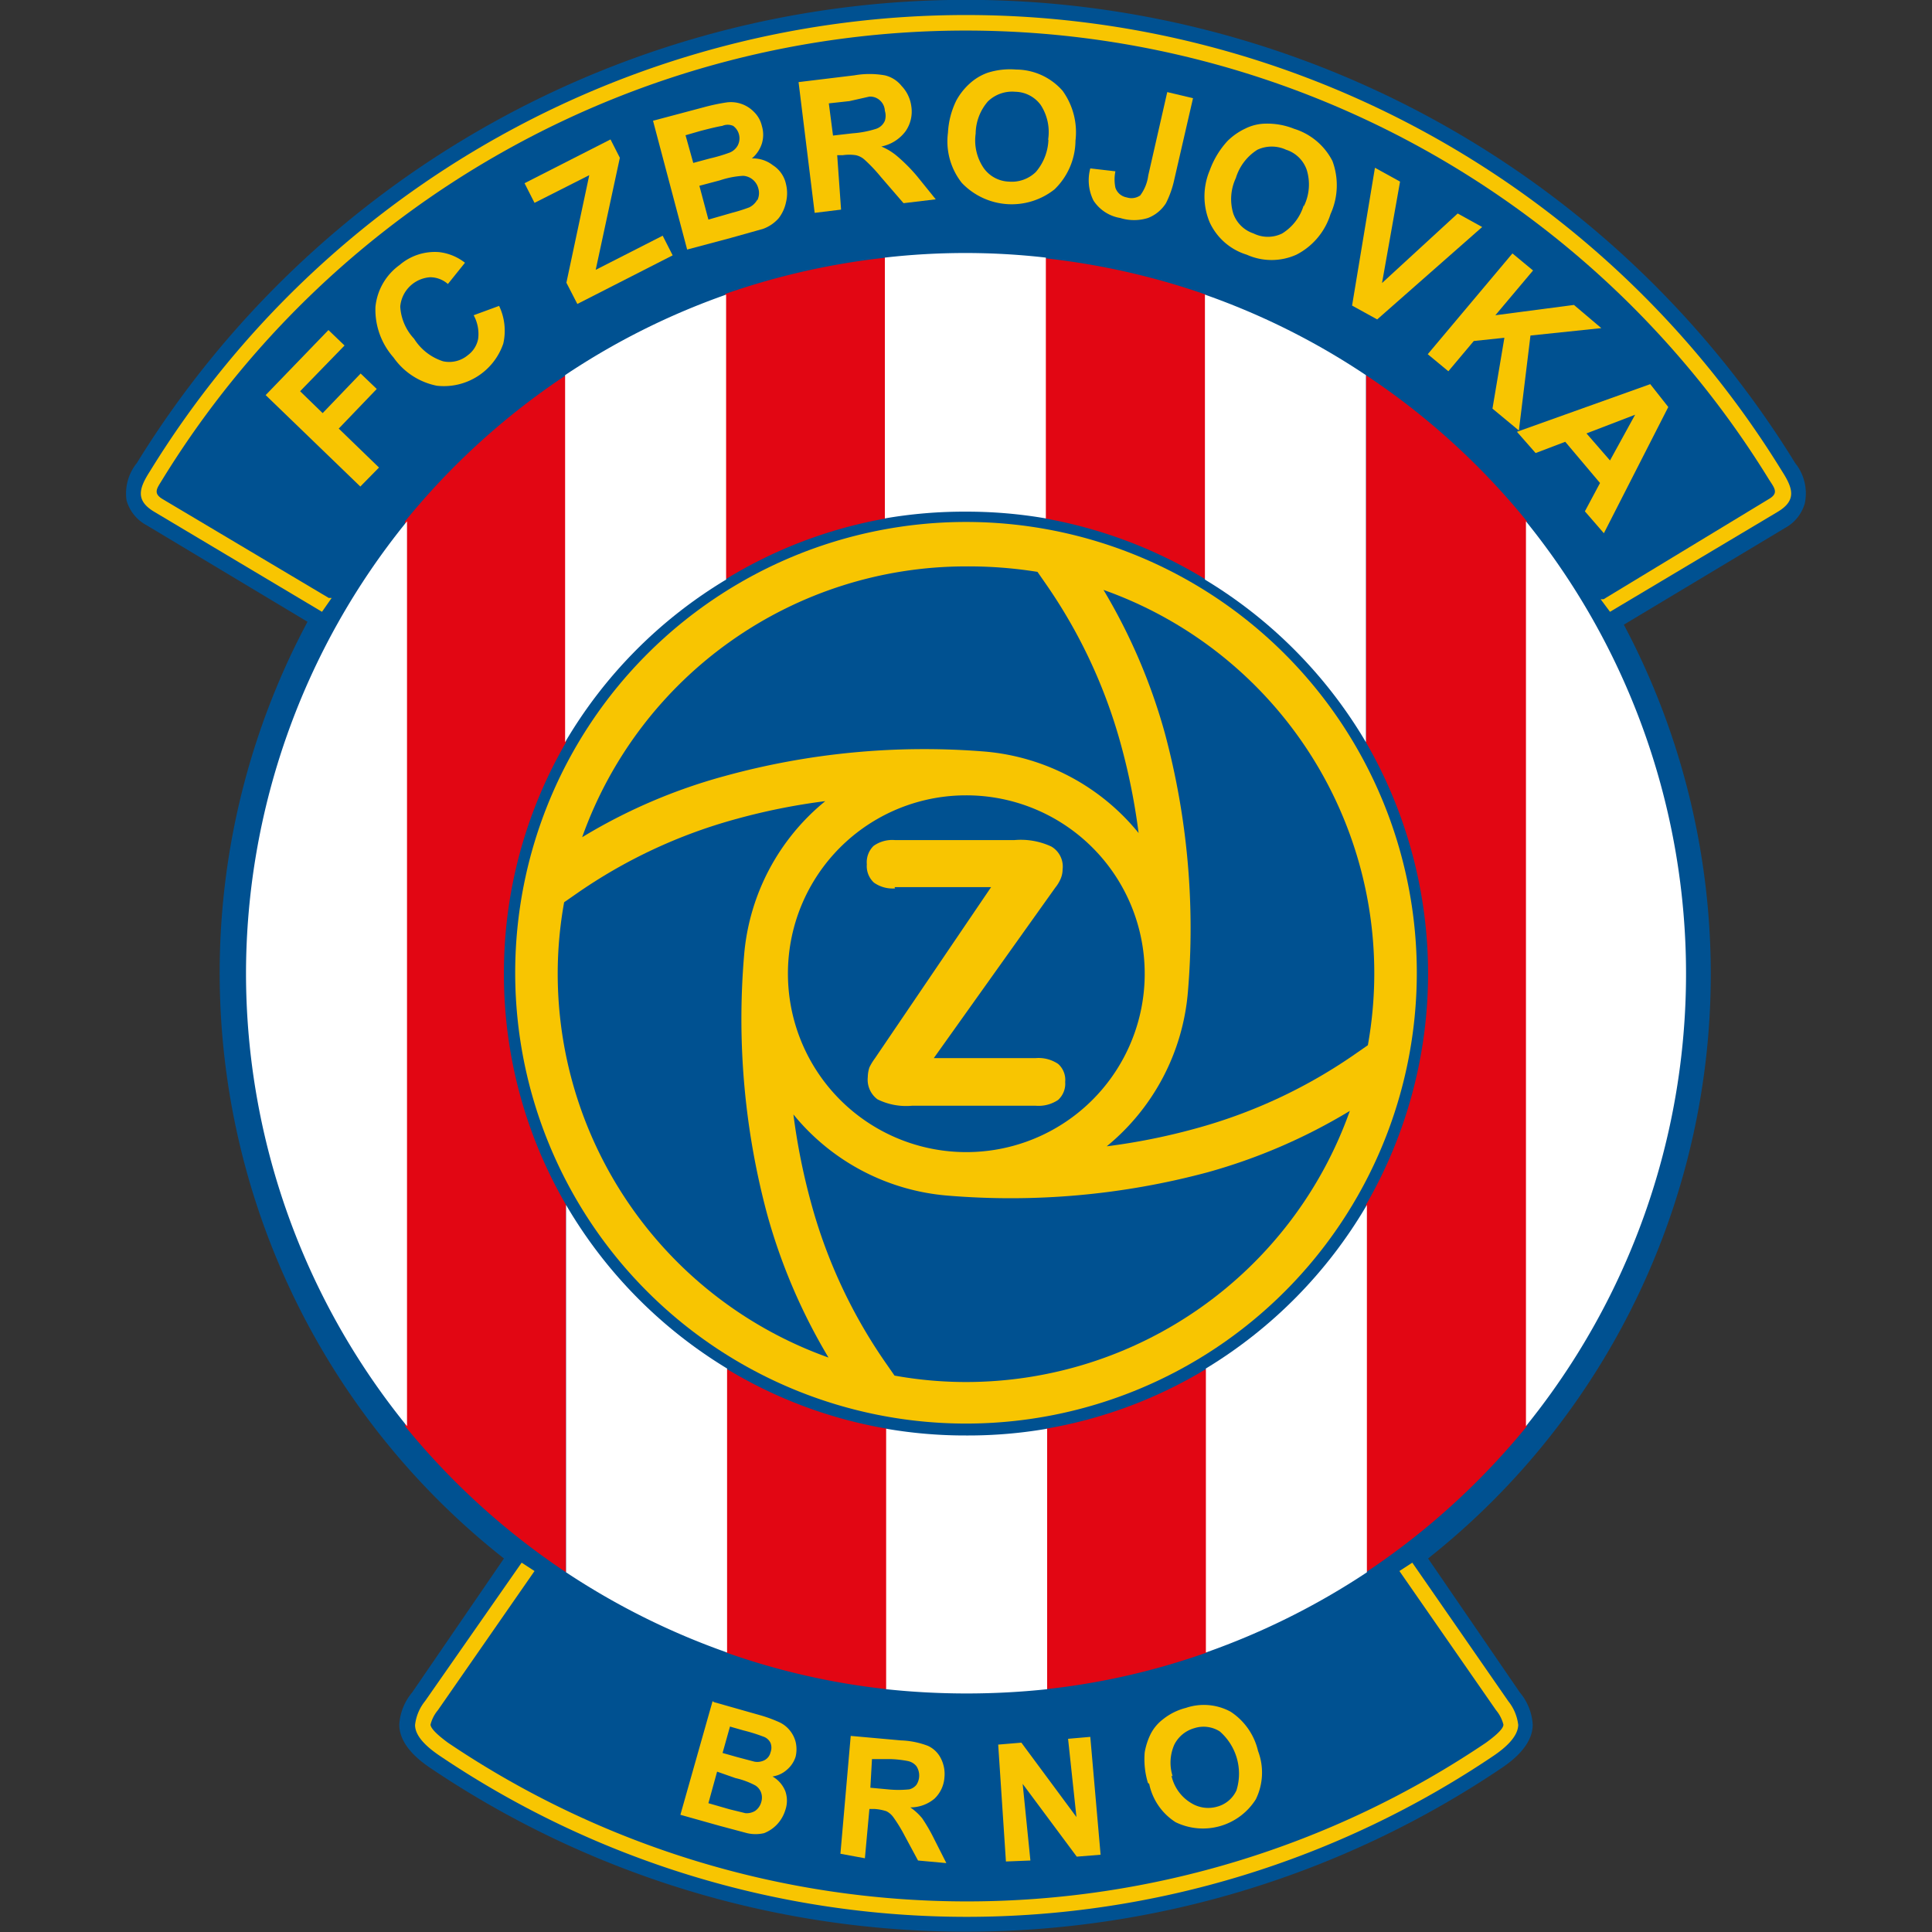 <?xml version="1.0" encoding="iso-8859-1"?>
<svg xmlns="http://www.w3.org/2000/svg" width="60" height="60" viewBox="0 0 60 60"><rect x="0" y="0" width="60" height="60" fill="#333333" stroke="none"/><defs><style>.cls-1{fill:#005191;}.cls-2{fill:#f8c501;}.cls-3{fill:#e20613;}.cls-4{fill:#fff;}</style></defs><g id="Zbrojovka_Brno" data-name="Zbrojovka Brno"><path class="cls-1" d="M55.75,14.38a30.24,30.24,0,0,0-51.5,0,1.5,1.5,0,0,0-.32,1.16,1.26,1.26,0,0,0,.62.77l5,3A23.15,23.15,0,0,0,15.65,48.4L12.8,52.56a1.71,1.71,0,0,0-.4,1c0,.68.71,1.17.94,1.33h0a29.76,29.76,0,0,0,33.32,0h0c.23-.16.94-.65.94-1.33a1.71,1.71,0,0,0-.4-1L44.35,48.4a23.15,23.15,0,0,0,6.08-29l5-3a1.26,1.26,0,0,0,.62-.77A1.5,1.5,0,0,0,55.75,14.38Z"/><path class="cls-2" d="M55.34,14.63a29.75,29.75,0,0,0-50.68,0c-.34.53-.47.91.14,1.27L10,19l.3-.43h-.09L5.05,15.5c-.32-.19-.16-.35,0-.62a29.29,29.29,0,0,1,49.88,0c.17.27.33.43,0,.62l-5.13,3.11h-.09L50,19,55.2,15.9C55.81,15.54,55.68,15.16,55.34,14.63Z"/><path class="cls-2" d="M43.86,48.53l-.4.26,3,4.32a1.13,1.13,0,0,1,.23.45c0,.17-.42.47-.54.56a28.82,28.82,0,0,1-32.24,0c-.12-.09-.53-.39-.54-.56a1.13,1.13,0,0,1,.23-.45l3-4.32-.4-.26-3,4.3a1.44,1.44,0,0,0-.31.74c0,.39.45.74.74.94a29.27,29.27,0,0,0,32.78,0c.29-.2.73-.55.74-.94a1.44,1.44,0,0,0-.31-.74Z"/><path class="cls-2" d="M51.25,11.93l-4.14,1.48.58.66.92-.35L49.69,15l-.47.88.59.68,2-3.92ZM50,14.3l-.73-.84,1.51-.58Z"/><polygon class="cls-2" points="18.5 8.38 19.25 4.9 18.96 4.33 16.29 5.69 16.6 6.3 18.3 5.44 17.59 8.78 17.93 9.44 20.89 7.93 20.58 7.32 18.5 8.38"/><path class="cls-2" d="M14.71,9.79a1.21,1.21,0,0,1,.14.73.82.82,0,0,1-.32.51.9.9,0,0,1-.77.19,1.66,1.66,0,0,1-.9-.7,1.59,1.59,0,0,1-.43-1,1,1,0,0,1,.93-.91.84.84,0,0,1,.55.21l.53-.66a1.59,1.59,0,0,0-.8-.33,1.68,1.68,0,0,0-1.23.4,1.82,1.82,0,0,0-.75,1.3,2.24,2.24,0,0,0,.56,1.57,2.15,2.15,0,0,0,1.35.88,1.95,1.95,0,0,0,2.06-1.31A1.79,1.79,0,0,0,15.5,9.5Z"/><polygon class="cls-2" points="11.7 12.08 11.2 11.6 10.02 12.83 9.32 12.15 10.7 10.73 10.2 10.25 8.25 12.27 11.19 15.11 11.77 14.52 10.52 13.31 11.7 12.08"/><path class="cls-2" d="M24,5.13a1,1,0,0,0-.65-.21,1,1,0,0,0,.31-.46.94.94,0,0,0,0-.55.88.88,0,0,0-.24-.43,1,1,0,0,0-.85-.3,6.17,6.17,0,0,0-.71.15l-1.58.42,1.06,4,1.35-.36c.5-.14.82-.23,1-.28a1.18,1.18,0,0,0,.49-.33,1.21,1.21,0,0,0,.23-.5,1.18,1.18,0,0,0,0-.56A.92.92,0,0,0,24,5.13ZM21.29,4.2l.45-.13c.38-.1.61-.15.69-.16a.42.42,0,0,1,.34,0,.48.48,0,0,1,.14.61.5.5,0,0,1-.28.23,4.92,4.92,0,0,1-.58.17l-.52.14Zm2.23,2a.58.58,0,0,1-.25.24,5.3,5.3,0,0,1-.54.17L22,6.82l-.28-1.05.64-.17a2.77,2.77,0,0,1,.72-.14.52.52,0,0,1,.47.39A.51.51,0,0,1,23.52,6.22Z"/><path class="cls-2" d="M35.66,5.45a1.32,1.32,0,0,1-.25.62.48.48,0,0,1-.42.06.45.45,0,0,1-.35-.3,1.26,1.26,0,0,1,0-.51l-.78-.09a1.41,1.41,0,0,0,.1,1,1.23,1.23,0,0,0,.83.54,1.45,1.45,0,0,0,.86,0,1.15,1.15,0,0,0,.56-.46,3.06,3.06,0,0,0,.26-.74l.58-2.52-.8-.19Z"/><polygon class="cls-2" points="47.17 13.37 47.53 10.42 49.73 10.19 48.88 9.47 46.44 9.79 47.61 8.4 46.97 7.87 44.34 11 44.98 11.53 45.77 10.59 46.72 10.49 46.35 12.69 47.17 13.37"/><path class="cls-2" d="M40.19,4a2.24,2.24,0,0,0-.89-.16,1.45,1.45,0,0,0-.62.15,2,2,0,0,0-.56.39,2.71,2.71,0,0,0-.55.91,2.08,2.08,0,0,0,0,1.62,1.87,1.87,0,0,0,1.15,1,1.88,1.88,0,0,0,1.54,0,2.12,2.12,0,0,0,1.06-1.26,2.16,2.16,0,0,0,.06-1.65A2,2,0,0,0,40.19,4Zm.3,2.37a1.55,1.55,0,0,1-.67.88,1,1,0,0,1-.89,0,1,1,0,0,1-.63-.62,1.54,1.54,0,0,1,.08-1.1,1.58,1.58,0,0,1,.67-.88,1.06,1.06,0,0,1,.89,0,1,1,0,0,1,.64.62A1.53,1.53,0,0,1,40.49,6.41Z"/><path class="cls-2" d="M31.56,2.16a2.3,2.3,0,0,0-.89.1,1.65,1.65,0,0,0-.55.33,2,2,0,0,0-.42.53,2.56,2.56,0,0,0-.26,1,2.08,2.08,0,0,0,.43,1.56,2.14,2.14,0,0,0,2.88.2,2.13,2.13,0,0,0,.65-1.51A2.2,2.2,0,0,0,33,2.82,1.93,1.93,0,0,0,31.56,2.16Zm1,2.18a1.63,1.63,0,0,1-.39,1,1.07,1.07,0,0,1-.84.3,1,1,0,0,1-.78-.42,1.52,1.52,0,0,1-.25-1.07,1.55,1.55,0,0,1,.38-1,1.08,1.08,0,0,1,.85-.3,1,1,0,0,1,.79.41A1.54,1.54,0,0,1,32.55,4.34Z"/><polygon class="cls-2" points="45.27 6.63 42.92 8.79 43.48 5.64 42.7 5.21 41.99 9.49 42.77 9.92 46.03 7.05 45.27 6.63"/><path class="cls-2" d="M27.85,4.84a1.86,1.86,0,0,0-.48-.29,1.24,1.24,0,0,0,.75-.47,1.07,1.07,0,0,0,.18-.79A1.12,1.12,0,0,0,28,2.67a.94.94,0,0,0-.52-.33,2.73,2.73,0,0,0-.95,0l-1.73.21.5,4.06.82-.1L26,4.82l.17,0a1.37,1.37,0,0,1,.41,0,.59.59,0,0,1,.27.14,4.91,4.91,0,0,1,.51.54l.7.81,1-.12-.59-.73A5.26,5.26,0,0,0,27.85,4.84ZM27.21,4a3.11,3.11,0,0,1-.73.14l-.61.07-.13-1,.64-.07L27,3a.45.45,0,0,1,.33.12.46.46,0,0,1,.15.32.52.52,0,0,1,0,.31A.45.45,0,0,1,27.21,4Z"/><path class="cls-2" d="M22.17,52.86l1.41.4a4.25,4.25,0,0,1,.61.22.9.9,0,0,1,.33.25.93.93,0,0,1,.19.37,1,1,0,0,1,0,.45.87.87,0,0,1-.27.41.85.85,0,0,1-.45.21.92.92,0,0,1,.4.46.89.89,0,0,1,0,.58,1.14,1.14,0,0,1-.25.44,1.11,1.11,0,0,1-.41.28,1.16,1.16,0,0,1-.53,0l-.86-.23-1.21-.34,1-3.53m.54.79-.23.82.46.13.53.14a.49.49,0,0,0,.32-.05.37.37,0,0,0,.18-.24.41.41,0,0,0,0-.29.38.38,0,0,0-.23-.2,5.3,5.3,0,0,0-.61-.19Zm-.4,1.4L22,56l.66.19.49.12a.51.51,0,0,0,.3-.07.49.49,0,0,0,.19-.27.48.48,0,0,0,0-.29.44.44,0,0,0-.18-.23,2.46,2.46,0,0,0-.62-.23Zm3.83,2.55.32-3.66,1.56.14a2.58,2.58,0,0,1,.84.17.84.84,0,0,1,.4.39,1.06,1.06,0,0,1,.11.59,1,1,0,0,1-.31.66,1.16,1.16,0,0,1-.75.27,1.76,1.76,0,0,1,.37.34,5.33,5.33,0,0,1,.37.64l.38.75-.88-.08L28.09,57a4.63,4.63,0,0,0-.35-.57.6.6,0,0,0-.21-.18,1.5,1.5,0,0,0-.36-.07H27l-.14,1.53Zm.93-2.05.54.05a3.25,3.25,0,0,0,.67,0,.42.42,0,0,0,.22-.14.53.53,0,0,0,0-.58.46.46,0,0,0-.27-.16,3.32,3.32,0,0,0-.54-.06l-.57,0Zm4.21,2.29L31,54.18l.72-.06,1.71,2.31L33.17,54l.69-.06.32,3.66-.74.06L31.76,55.4,32,57.78Zm4.41-2.44a2.53,2.53,0,0,1-.1-.95,2.08,2.08,0,0,1,.19-.58,1.34,1.34,0,0,1,.37-.44,1.87,1.87,0,0,1,.72-.36,1.74,1.74,0,0,1,1.39.12,2,2,0,0,1,.85,1.22A1.88,1.88,0,0,1,39,55.88a1.94,1.94,0,0,1-2.49.71A1.85,1.85,0,0,1,35.69,55.4Zm.73-.23A1.32,1.32,0,0,0,37,56a1,1,0,0,0,.79.11.92.92,0,0,0,.61-.51,1.74,1.74,0,0,0-.52-1.83.94.94,0,0,0-.79-.1,1,1,0,0,0-.62.51A1.38,1.38,0,0,0,36.42,55.17Z"/><path class="cls-2" d="M30,16.21a14,14,0,1,1-14,14,14,14,0,0,1,14-14"/><path class="cls-1" d="M30,24.7a5.54,5.54,0,1,1-5.53,5.54A5.53,5.53,0,0,1,30,24.7"/><path class="cls-1" d="M30.58,23.34a6.91,6.91,0,0,1,4.78,2.53,19.68,19.68,0,0,0-.55-2.75,16.23,16.23,0,0,0-2.34-5l-.25-.36A13.48,13.48,0,0,0,30,17.59,12.65,12.65,0,0,0,18.08,26a17.23,17.23,0,0,1,4.43-1.9A23.37,23.37,0,0,1,30.58,23.34Z"/><path class="cls-1" d="M23.11,29.65a6.9,6.9,0,0,1,2.52-4.77,19.68,19.68,0,0,0-2.75.55,16.07,16.07,0,0,0-5,2.34l-.36.25a12.47,12.47,0,0,0-.2,2.22,12.66,12.66,0,0,0,8.41,11.92,18,18,0,0,1-1.9-4.43A23.42,23.42,0,0,1,23.11,29.65Z"/><path class="cls-1" d="M29.42,37.13a6.9,6.9,0,0,1-4.78-2.52,20,20,0,0,0,.55,2.75,16.07,16.07,0,0,0,2.34,5l.25.36a12.47,12.47,0,0,0,2.22.2,12.65,12.65,0,0,0,11.92-8.42,17.61,17.61,0,0,1-4.43,1.91A23.61,23.61,0,0,1,29.42,37.13Z"/><path class="cls-1" d="M36.89,30.82a6.94,6.94,0,0,1-2.52,4.78,19.68,19.68,0,0,0,2.75-.55,16.07,16.07,0,0,0,5-2.34l.36-.25a12.63,12.63,0,0,0-8.21-14.14,18,18,0,0,1,1.9,4.43A23.34,23.34,0,0,1,36.89,30.82Z"/><path class="cls-2" d="M27.8,27.59a1,1,0,0,1-.66-.18.7.7,0,0,1-.22-.57.71.71,0,0,1,.21-.57,1,1,0,0,1,.67-.18h3.7a2.24,2.24,0,0,1,1.15.2A.72.72,0,0,1,33,27a.75.75,0,0,1-.06.29,1.17,1.17,0,0,1-.17.28L29,32.86l3.17,0a1.09,1.09,0,0,1,.69.18.66.66,0,0,1,.22.56.68.68,0,0,1-.22.56,1.09,1.09,0,0,1-.69.18H28.32a2,2,0,0,1-1.07-.2.76.76,0,0,1-.3-.69,1,1,0,0,1,.05-.3,1.75,1.75,0,0,1,.17-.28l3.61-5.32h-3"/><path class="cls-3" d="M15.65,30.24a14.24,14.24,0,0,1,1.93-7.19V11.65a22.36,22.36,0,0,0-5,4.54v28.1a22.6,22.6,0,0,0,5,4.54V37.42A14.23,14.23,0,0,1,15.65,30.24Z"/><path class="cls-3" d="M37.45,18V9.15a22.6,22.6,0,0,0-5-1.13V16.1A14.41,14.41,0,0,1,37.45,18Z"/><path class="cls-3" d="M27.52,16.1V8a22.6,22.6,0,0,0-5,1.13V18A14.23,14.23,0,0,1,27.52,16.1Z"/><path class="cls-3" d="M42.42,11.65v11.4a14.34,14.34,0,0,1,0,14.37V48.83a22.6,22.6,0,0,0,5-4.54V16.19A22.36,22.36,0,0,0,42.42,11.65Z"/><path class="cls-3" d="M22.55,42.5v8.82a22.06,22.06,0,0,0,5,1.14V44.37A14.21,14.21,0,0,1,22.55,42.5Z"/><path class="cls-3" d="M32.48,44.37v8.09a22.06,22.06,0,0,0,5-1.14V42.5A14.21,14.21,0,0,1,32.48,44.37Z"/><path class="cls-4" d="M22.55,18V9.15a22.26,22.26,0,0,0-5,2.5v11.4A14.37,14.37,0,0,1,22.55,18Z"/><path class="cls-4" d="M17.58,37.42V48.83a22.66,22.66,0,0,0,5,2.49V42.5A14.48,14.48,0,0,1,17.58,37.42Z"/><path class="cls-4" d="M30,44.58a14.39,14.39,0,0,1-2.48-.21v8.09a23.72,23.72,0,0,0,5,0V44.37A14.39,14.39,0,0,1,30,44.58Z"/><path class="cls-4" d="M30,15.89a14.39,14.39,0,0,1,2.48.21V8a22,22,0,0,0-5,0V16.1A14.39,14.39,0,0,1,30,15.89Z"/><path class="cls-4" d="M37.45,42.5v8.82a22.66,22.66,0,0,0,5-2.49V37.42A14.48,14.48,0,0,1,37.45,42.5Z"/><path class="cls-4" d="M42.42,23.05V11.65a22.26,22.26,0,0,0-5-2.5V18A14.48,14.48,0,0,1,42.42,23.05Z"/><path class="cls-4" d="M47.39,16.19v28.1a22.34,22.34,0,0,0,0-28.1Z"/><path class="cls-4" d="M7.64,30.24a22.31,22.31,0,0,0,5,14.05V16.19A22.29,22.29,0,0,0,7.64,30.24Z"/></g></svg>
